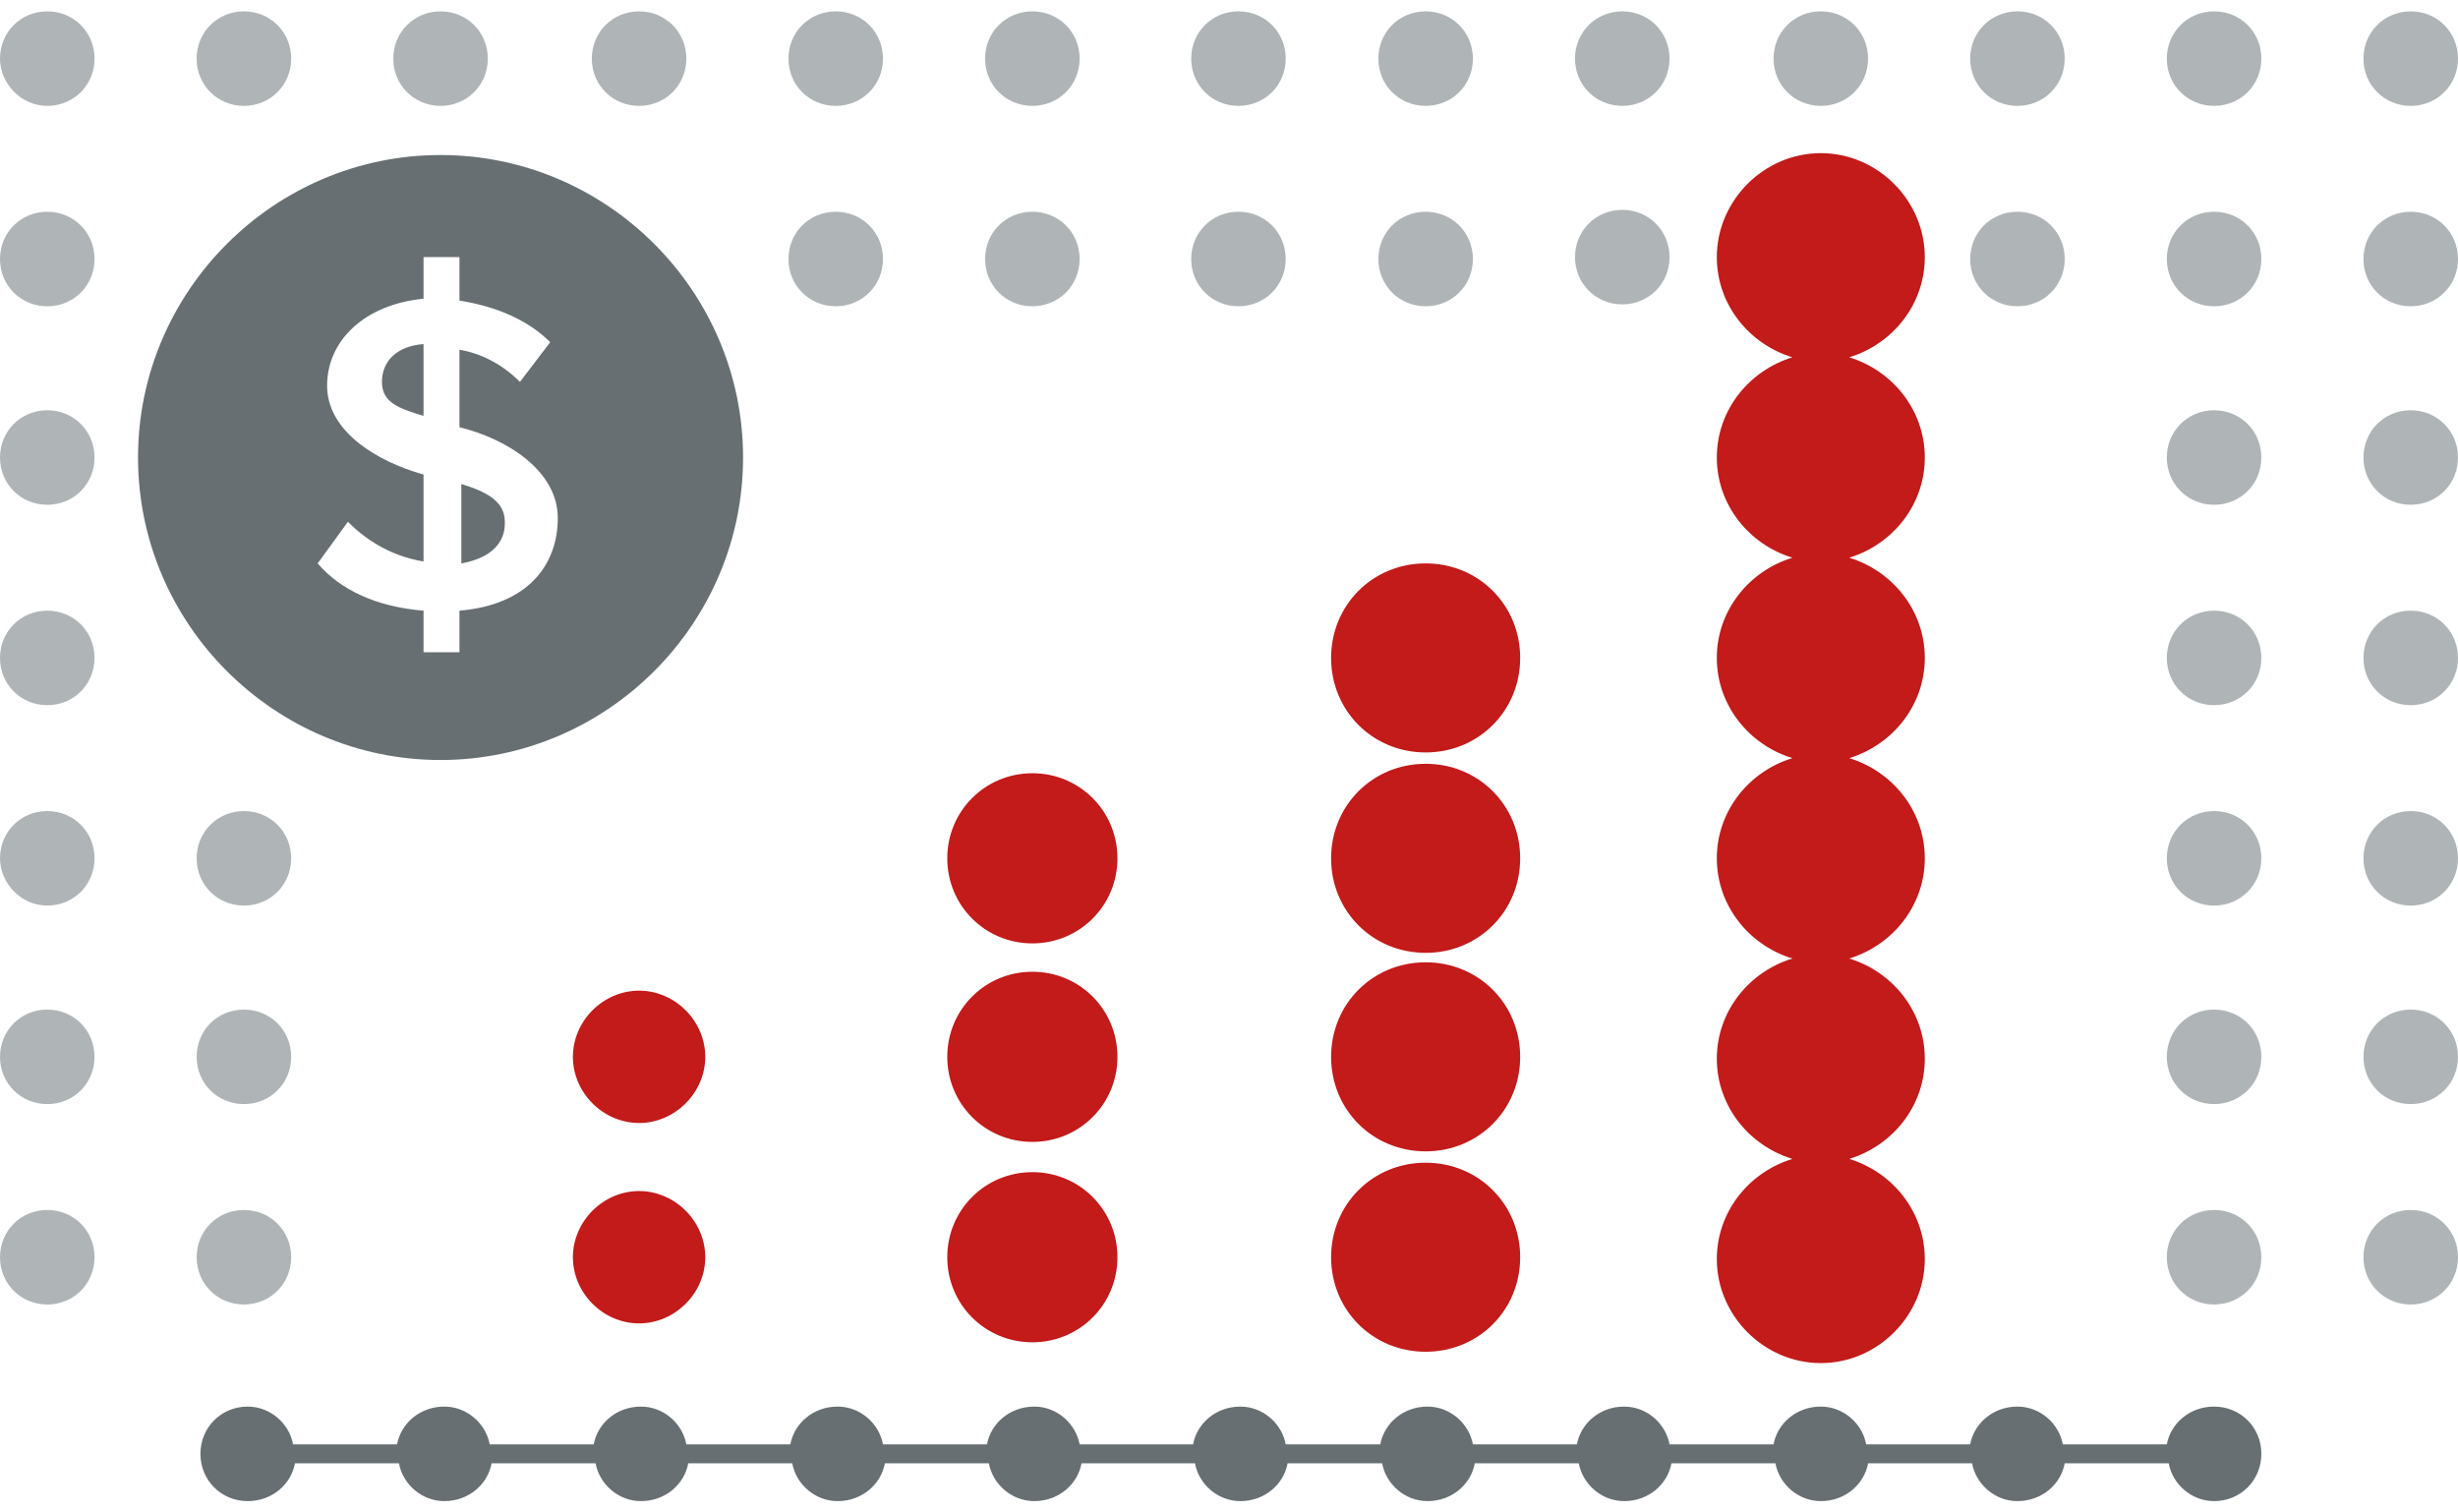 <?xml version="1.0" encoding="UTF-8"?>
<svg data-name="Growing Costs" xmlns="http://www.w3.org/2000/svg" version="1.1" viewBox="0 0 130 80">
  <defs>
    <style>
      .cls-1 {
        fill: #afb5b7;
      }

      .cls-1, .cls-2 {
        fill-rule: evenodd;
      }

      .cls-1, .cls-2, .cls-3 {
        stroke-width: 0px;
      }

      .cls-2 {
        fill: #c31a1a;
      }

      .cls-3 {
        fill: #676f72;
      }
    </style>
  </defs>
  <path id="Light_Gray" data-name="Light Gray" class="cls-1" d="M106.7,11.2c1.4,0,2.5,1.1,2.5,2.5,0,1.4-1.1,2.5-2.5,2.5-1.4,0-2.5-1.1-2.5-2.5,0-1.4,1.1-2.5,2.5-2.5M65.5,11.2c1.4,0,2.5,1.1,2.5,2.5,0,1.4-1.1,2.5-2.5,2.5-1.4,0-2.5-1.1-2.5-2.5,0-1.4,1.1-2.5,2.5-2.5M75.4,11.2c1.4,0,2.5,1.1,2.5,2.5,0,1.4-1.1,2.5-2.5,2.5-1.4,0-2.5-1.1-2.5-2.5,0-1.4,1.1-2.5,2.5-2.5M5,13.7c0,1.4-1.1,2.5-2.5,2.5C1.1,16.2,0,15.1,0,13.7c0-1.4,1.1-2.5,2.5-2.5s2.5,1.1,2.5,2.5ZM85.8.6c1.4,0,2.5,1.1,2.5,2.5,0,1.4-1.1,2.5-2.5,2.5-1.4,0-2.5-1.1-2.5-2.5,0-1.4,1.1-2.5,2.5-2.5M54.6.6c1.4,0,2.5,1.1,2.5,2.5,0,1.4-1.1,2.5-2.5,2.5s-2.5-1.1-2.5-2.5c0-1.4,1.1-2.5,2.5-2.5M127.5,21.7c1.4,0,2.5,1.1,2.5,2.5,0,1.4-1.1,2.5-2.5,2.5s-2.5-1.1-2.5-2.5c0-1.4,1.1-2.5,2.5-2.5M117.1,21.7c1.4,0,2.5,1.1,2.5,2.5s-1.1,2.5-2.5,2.5c-1.4,0-2.5-1.1-2.5-2.5s1.1-2.5,2.5-2.5M127.5,42.9c1.4,0,2.5,1.1,2.5,2.5,0,1.4-1.1,2.5-2.5,2.5-1.4,0-2.5-1.1-2.5-2.5,0-1.4,1.1-2.5,2.5-2.5M117.1,42.9c1.4,0,2.5,1.1,2.5,2.5s-1.1,2.5-2.5,2.5c-1.4,0-2.5-1.1-2.5-2.5,0-1.4,1.1-2.5,2.5-2.5M12.9.6c1.4,0,2.5,1.1,2.5,2.5,0,1.4-1.1,2.5-2.5,2.5-1.4,0-2.5-1.1-2.5-2.5,0-1.4,1.1-2.5,2.5-2.5M12.9,64c1.4,0,2.5,1.1,2.5,2.5,0,1.4-1.1,2.5-2.5,2.5-1.4,0-2.5-1.1-2.5-2.5,0-1.4,1.1-2.5,2.5-2.5M117.1,32.3c1.4,0,2.5,1.1,2.5,2.5,0,1.4-1.1,2.5-2.5,2.5-1.4,0-2.5-1.1-2.5-2.5s1.1-2.5,2.5-2.5M2.5,21.7c1.4,0,2.5,1.1,2.5,2.5,0,1.4-1.1,2.5-2.5,2.5C1.1,26.7,0,25.6,0,24.2c0-1.4,1.1-2.5,2.5-2.5M85.8,11.1c1.4,0,2.5,1.1,2.5,2.5,0,1.4-1.1,2.5-2.5,2.5-1.4,0-2.5-1.1-2.5-2.5,0-1.4,1.1-2.5,2.5-2.5M106.7.6c1.4,0,2.5,1.1,2.5,2.5,0,1.4-1.1,2.5-2.5,2.5-1.4,0-2.5-1.1-2.5-2.5,0-1.4,1.1-2.5,2.5-2.5M96.3.6c1.4,0,2.5,1.1,2.5,2.5,0,1.4-1.1,2.5-2.5,2.5-1.4,0-2.5-1.1-2.5-2.5,0-1.4,1.1-2.5,2.5-2.5M75.4.6c1.4,0,2.5,1.1,2.5,2.5,0,1.4-1.1,2.5-2.5,2.5-1.4,0-2.5-1.1-2.5-2.5,0-1.4,1.1-2.5,2.5-2.5M65.5.6c1.4,0,2.5,1.1,2.5,2.5,0,1.4-1.1,2.5-2.5,2.5-1.4,0-2.5-1.1-2.5-2.5,0-1.4,1.1-2.5,2.5-2.5M44.2.6c1.4,0,2.5,1.1,2.5,2.5,0,1.4-1.1,2.5-2.5,2.5-1.4,0-2.5-1.1-2.5-2.5,0-1.4,1.1-2.5,2.5-2.5M33.8.6c1.4,0,2.5,1.1,2.5,2.5,0,1.4-1.1,2.5-2.5,2.5s-2.5-1.1-2.5-2.5c0-1.4,1.1-2.5,2.5-2.5M23.3.6c1.4,0,2.5,1.1,2.5,2.5,0,1.4-1.1,2.5-2.5,2.5s-2.5-1.1-2.5-2.5c0-1.4,1.1-2.5,2.5-2.5M2.5.6c1.4,0,2.5,1.1,2.5,2.5,0,1.4-1.1,2.5-2.5,2.5C1.1,5.6,0,4.4,0,3.1,0,1.7,1.1.6,2.5.6M117.1,11.2c1.4,0,2.5,1.1,2.5,2.5,0,1.4-1.1,2.5-2.5,2.5-1.4,0-2.5-1.1-2.5-2.5,0-1.4,1.1-2.5,2.5-2.5M117.1.6c1.4,0,2.5,1.1,2.5,2.5,0,1.4-1.1,2.5-2.5,2.5-1.4,0-2.5-1.1-2.5-2.5,0-1.4,1.1-2.5,2.5-2.5M127.5,32.3c1.4,0,2.5,1.1,2.5,2.5,0,1.4-1.1,2.5-2.5,2.5s-2.5-1.1-2.5-2.5,1.1-2.5,2.5-2.5M127.5,11.2c1.4,0,2.5,1.1,2.5,2.5,0,1.4-1.1,2.5-2.5,2.5-1.4,0-2.5-1.1-2.5-2.5,0-1.4,1.1-2.5,2.5-2.5M127.5.6c1.4,0,2.5,1.1,2.5,2.5,0,1.4-1.1,2.5-2.5,2.5s-2.5-1.1-2.5-2.5c0-1.4,1.1-2.5,2.5-2.5M127.5,64c1.4,0,2.5,1.1,2.5,2.5,0,1.4-1.1,2.5-2.5,2.5-1.4,0-2.5-1.1-2.5-2.5,0-1.4,1.1-2.5,2.5-2.5M117.1,64c1.4,0,2.5,1.1,2.5,2.5,0,1.4-1.1,2.5-2.5,2.5-1.4,0-2.5-1.1-2.5-2.5,0-1.4,1.1-2.5,2.5-2.5M2.5,64c1.4,0,2.5,1.1,2.5,2.5,0,1.4-1.1,2.5-2.5,2.5C1.1,69,0,67.9,0,66.5c0-1.4,1.1-2.5,2.5-2.5M2.5,42.9c1.4,0,2.5,1.1,2.5,2.5,0,1.4-1.1,2.5-2.5,2.5C1.1,47.9,0,46.7,0,45.4c0-1.4,1.1-2.5,2.5-2.5M54.6,11.2c1.4,0,2.5,1.1,2.5,2.5,0,1.4-1.1,2.5-2.5,2.5-1.4,0-2.5-1.1-2.5-2.5,0-1.4,1.1-2.5,2.5-2.5M44.2,11.2c1.4,0,2.5,1.1,2.5,2.5,0,1.4-1.1,2.5-2.5,2.5-1.4,0-2.5-1.1-2.5-2.5,0-1.4,1.1-2.5,2.5-2.5M2.5,53.4c1.4,0,2.5,1.1,2.5,2.5,0,1.4-1.1,2.5-2.5,2.5C1.1,58.4,0,57.3,0,55.9c0-1.4,1.1-2.5,2.5-2.5M117.1,53.4c1.4,0,2.5,1.1,2.5,2.5s-1.1,2.5-2.5,2.5c-1.4,0-2.5-1.1-2.5-2.5,0-1.4,1.1-2.5,2.5-2.5M127.5,53.4c1.4,0,2.5,1.1,2.5,2.5,0,1.4-1.1,2.5-2.5,2.5-1.4,0-2.5-1.1-2.5-2.5,0-1.4,1.1-2.5,2.5-2.5M12.9,53.4c1.4,0,2.5,1.1,2.5,2.5,0,1.4-1.1,2.5-2.5,2.5-1.4,0-2.5-1.1-2.5-2.5,0-1.4,1.1-2.5,2.5-2.5M12.9,42.9c1.4,0,2.5,1.1,2.5,2.5,0,1.4-1.1,2.5-2.5,2.5-1.4,0-2.5-1.1-2.5-2.5,0-1.4,1.1-2.5,2.5-2.5M2.5,32.3c1.4,0,2.5,1.1,2.5,2.5,0,1.4-1.1,2.5-2.5,2.5C1.1,37.3,0,36.2,0,34.8c0-1.4,1.1-2.5,2.5-2.5"/>
  <path id="Red" class="cls-2" d="M75.4,61.5c2.8,0,5,2.2,5,5s-2.2,5-5,5c-2.8,0-5-2.2-5-5s2.2-5,5-5M54.6,62c2.5,0,4.5,2,4.5,4.5,0,2.5-2,4.5-4.5,4.5-2.5,0-4.5-2-4.5-4.5s2-4.5,4.5-4.5M75.4,40.4c2.8,0,5,2.2,5,5s-2.2,5-5,5c-2.8,0-5-2.2-5-5,0-2.8,2.2-5,5-5M75.4,29.8c2.8,0,5,2.2,5,5,0,2.8-2.2,5-5,5-2.8,0-5-2.2-5-5s2.2-5,5-5M33.8,63c1.9,0,3.5,1.6,3.5,3.5s-1.6,3.5-3.5,3.5-3.5-1.6-3.5-3.5,1.6-3.5,3.5-3.5M54.6,40.9c2.5,0,4.5,2,4.5,4.5,0,2.5-2,4.5-4.5,4.5-2.5,0-4.5-2-4.5-4.5,0-2.5,2-4.5,4.5-4.5M96.3,8.1c3,0,5.5,2.5,5.5,5.5,0,2.5-1.7,4.6-4,5.3,2.3.7,4,2.8,4,5.3,0,2.5-1.7,4.6-4,5.3,2.3.7,4,2.8,4,5.3,0,2.5-1.7,4.6-4,5.3,2.3.7,4,2.8,4,5.3,0,2.5-1.7,4.6-4,5.3,2.3.7,4,2.8,4,5.3,0,2.5-1.7,4.6-4,5.3,2.3.7,4,2.8,4,5.3,0,3-2.5,5.5-5.5,5.5-3,0-5.5-2.5-5.5-5.5,0-2.5,1.7-4.6,4-5.3-2.3-.7-4-2.8-4-5.3,0-2.5,1.7-4.6,4-5.3-2.3-.7-4-2.8-4-5.3,0-2.5,1.7-4.6,4-5.3-2.3-.7-4-2.8-4-5.3,0-2.5,1.7-4.6,4-5.3-2.3-.7-4-2.8-4-5.3,0-2.5,1.7-4.6,4-5.3-2.3-.7-4-2.8-4-5.3,0-3,2.5-5.5,5.5-5.5ZM75.4,50.9c2.8,0,5,2.2,5,5,0,2.8-2.2,5-5,5-2.8,0-5-2.2-5-5,0-2.8,2.2-5,5-5M33.8,52.4c1.9,0,3.5,1.6,3.5,3.5,0,1.9-1.6,3.5-3.5,3.5s-3.5-1.6-3.5-3.5c0-1.9,1.6-3.5,3.5-3.5M54.6,51.4c2.5,0,4.5,2,4.5,4.5,0,2.5-2,4.5-4.5,4.5-2.5,0-4.5-2-4.5-4.5,0-2.5,2-4.5,4.5-4.5"/>
  <path id="Dark_Gray" data-name="Dark Gray" class="cls-3" d="M119.6,76.9c0,1.4-1.1,2.5-2.5,2.5-1.2,0-2.2-.9-2.4-2h-5.5c-.2,1.1-1.2,2-2.5,2-1.2,0-2.2-.9-2.4-2h-5.5c-.2,1.1-1.2,2-2.5,2-1.2,0-2.2-.9-2.4-2h-5.5c-.2,1.1-1.2,2-2.5,2-1.2,0-2.2-.9-2.4-2h-5.5c-.2,1.1-1.2,2-2.5,2-1.2,0-2.2-.9-2.4-2h-5c-.2,1.1-1.2,2-2.5,2-1.2,0-2.2-.9-2.4-2h-6c-.2,1.1-1.2,2-2.5,2-1.2,0-2.2-.9-2.4-2h-5.5c-.2,1.1-1.2,2-2.5,2-1.2,0-2.2-.9-2.4-2h-5.5c-.2,1.1-1.2,2-2.5,2-1.2,0-2.2-.9-2.4-2h-5.5c-.2,1.1-1.2,2-2.5,2-1.2,0-2.2-.9-2.4-2h-5.5c-.2,1.1-1.2,2-2.5,2-1.4,0-2.5-1.1-2.5-2.5,0-1.4,1.1-2.5,2.5-2.5,1.2,0,2.2.9,2.4,2h5.5c.2-1.1,1.2-2,2.5-2,1.2,0,2.2.9,2.4,2h5.5c.2-1.1,1.2-2,2.5-2,1.2,0,2.2.9,2.4,2h5.5c.2-1.1,1.2-2,2.5-2,1.2,0,2.2.9,2.4,2h5.5c.2-1.1,1.2-2,2.5-2,1.2,0,2.2.9,2.4,2h6c.2-1.1,1.2-2,2.5-2,1.2,0,2.2.9,2.4,2h5c.2-1.1,1.2-2,2.5-2,1.2,0,2.2.9,2.4,2h5.5c.2-1.1,1.2-2,2.5-2,1.2,0,2.2.9,2.4,2h5.5c.2-1.1,1.2-2,2.5-2,1.2,0,2.2.9,2.4,2h5.5c.2-1.1,1.2-2,2.5-2,1.2,0,2.2.9,2.4,2h5.5c.2-1.1,1.2-2,2.5-2,1.4,0,2.5,1.1,2.5,2.5ZM26.7,27.6c0-1.1-1-1.6-2.3-2v4.2c1.7-.3,2.3-1.2,2.3-2.1ZM22.4,18.2c-1.4.1-2.2.9-2.2,2s.9,1.4,2.2,1.8v-3.7ZM7.3,24.2c0-8.8,7.2-16,16-16,8.8,0,16,7.2,16,16s-7.2,16-16,16-16-7.2-16-16ZM22.4,25.1v4.6c-1.8-.3-3.1-1.2-4-2.1l-1.6,2.2c1.2,1.4,3.1,2.3,5.6,2.5v2.2h1.9v-2.2c3.6-.3,5.2-2.4,5.2-4.9s-2.7-4.2-5.2-4.8v-4.1c1.2.2,2.3.8,3.2,1.7l1.6-2.1c-1.2-1.2-2.9-1.9-4.8-2.2v-2.3h-1.9v2.2c-3.1.3-5.1,2.2-5.1,4.6s2.6,4,5.1,4.7Z"/>
</svg>